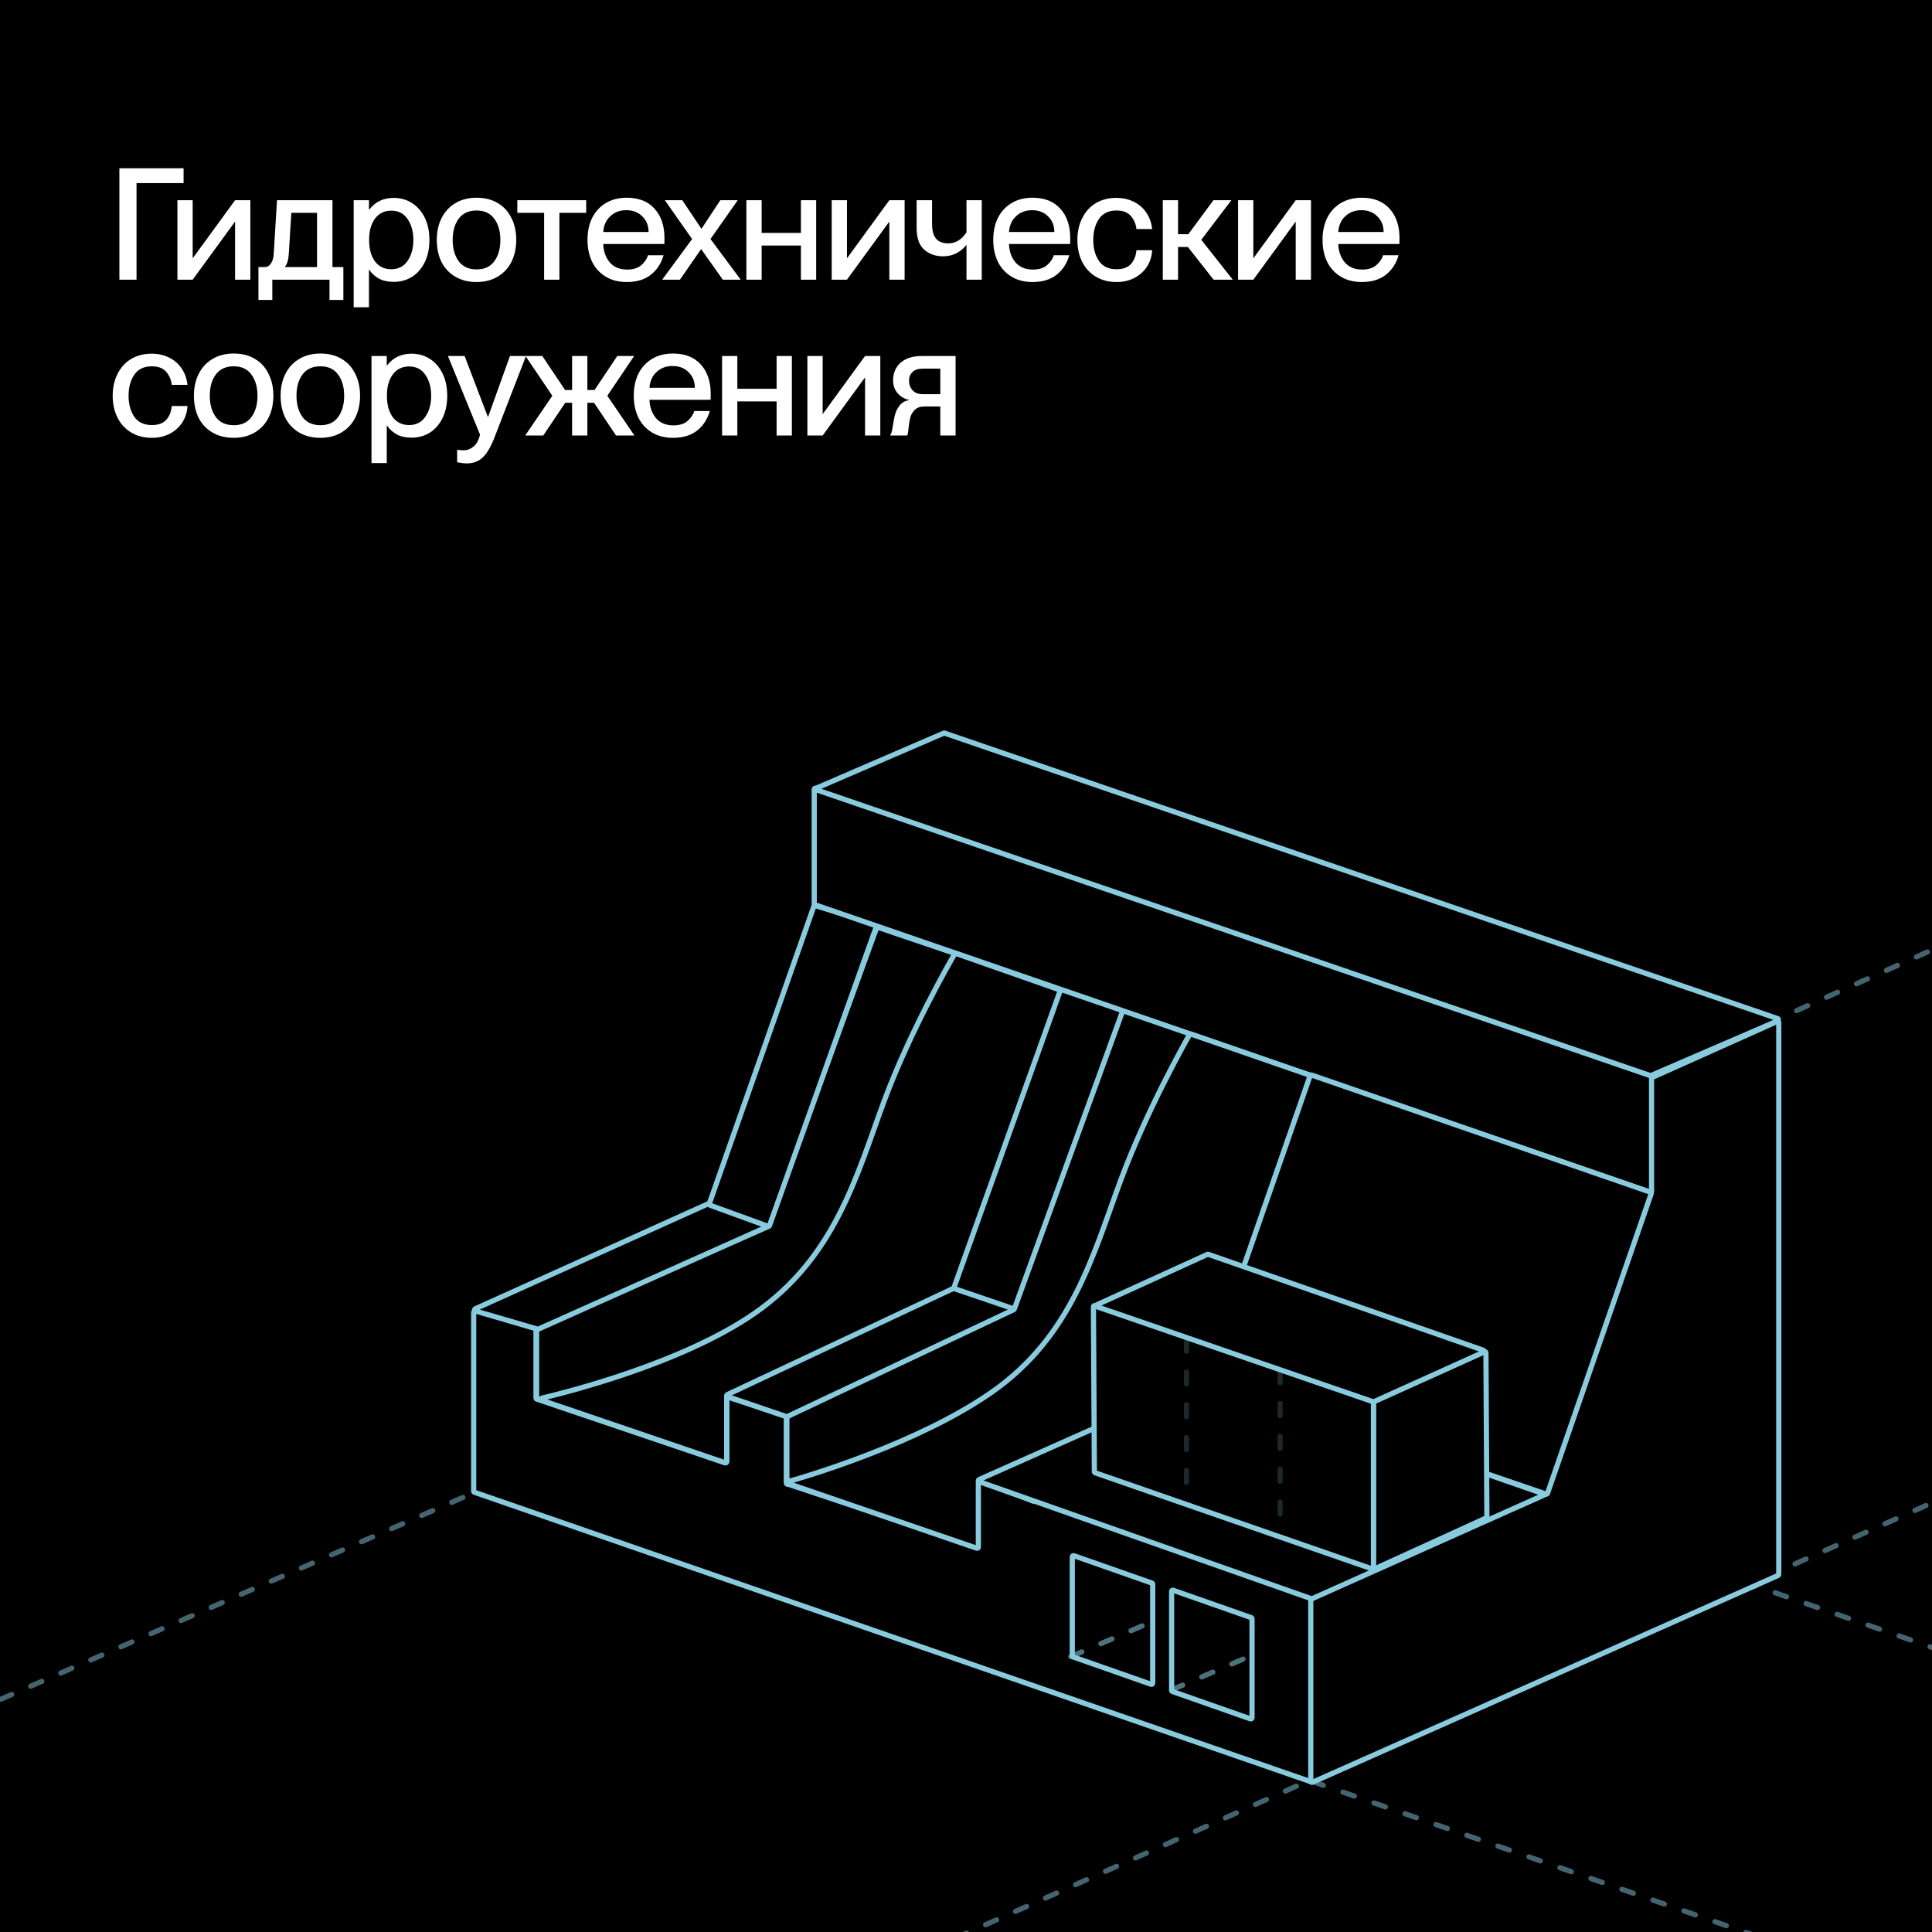 <?xml version="1.0" encoding="UTF-8"?> <svg xmlns="http://www.w3.org/2000/svg" width="186" height="186" viewBox="0 0 186 186" fill="none"><rect x="0" y="0" width="186" height="186" fill="#808080" stroke="none"/><g clip-path="url(#clip0_2182_4751)"><rect width="186" height="186" fill="black"></rect><path opacity="0.5" d="M45.735 143.433L207.53 199.782C207.558 199.792 207.582 199.812 207.595 199.838L224.037 231.328" stroke="#89CBDE" stroke-width="0.5" stroke-linecap="round" stroke-dasharray="1.16 2"></path><path opacity="0.5" d="M78.388 121.121L240.184 177.47C240.211 177.48 240.235 177.5 240.248 177.526L256.69 209.016" stroke="#89CBDE" stroke-width="0.5" stroke-linecap="round" stroke-dasharray="1.16 2"></path><path d="M13.144 26.926H11.494V16.201H17.674V17.626H13.144V26.926ZM18.55 26.926H17.081V19.276H18.55V24.871L22.631 19.276H24.101V26.926H22.631V21.331L18.55 26.926ZM32.007 25.711H33.057V28.876H31.722V26.926H26.217V28.876H24.882V25.711H25.482C25.732 25.711 25.932 25.596 26.082 25.366C26.242 25.136 26.332 24.831 26.352 24.451L26.667 19.276H32.007V25.711ZM27.432 25.711H30.522V20.491H28.047L27.807 24.391C27.777 24.991 27.652 25.421 27.432 25.681V25.711ZM37.906 19.051C38.556 19.051 39.141 19.216 39.661 19.546C40.181 19.876 40.591 20.346 40.891 20.956C41.191 21.566 41.341 22.281 41.341 23.101C41.341 23.921 41.191 24.636 40.891 25.246C40.591 25.856 40.181 26.326 39.661 26.656C39.141 26.976 38.556 27.136 37.906 27.136C37.346 27.136 36.871 27.031 36.481 26.821C36.091 26.601 35.781 26.321 35.551 25.981H35.521V29.581H34.051V19.276H35.521V20.176H35.551C36.131 19.426 36.916 19.051 37.906 19.051ZM37.666 25.921C38.356 25.921 38.881 25.651 39.241 25.111C39.611 24.571 39.796 23.901 39.796 23.101C39.796 22.301 39.611 21.631 39.241 21.091C38.881 20.551 38.356 20.281 37.666 20.281C37.006 20.281 36.486 20.536 36.106 21.046C35.726 21.546 35.536 22.231 35.536 23.101C35.536 23.971 35.726 24.661 36.106 25.171C36.486 25.671 37.006 25.921 37.666 25.921ZM45.876 27.151C45.096 27.151 44.416 26.981 43.836 26.641C43.256 26.301 42.811 25.826 42.501 25.216C42.201 24.606 42.051 23.901 42.051 23.101C42.051 22.301 42.206 21.596 42.516 20.986C42.826 20.376 43.266 19.901 43.836 19.561C44.416 19.211 45.101 19.036 45.891 19.036C46.671 19.036 47.346 19.206 47.916 19.546C48.496 19.886 48.936 20.366 49.236 20.986C49.546 21.596 49.701 22.296 49.701 23.086C49.701 23.886 49.546 24.596 49.236 25.216C48.926 25.826 48.481 26.301 47.901 26.641C47.331 26.981 46.656 27.151 45.876 27.151ZM45.891 25.936C46.641 25.936 47.206 25.676 47.586 25.156C47.976 24.626 48.171 23.941 48.171 23.101C48.171 22.261 47.976 21.581 47.586 21.061C47.206 20.531 46.641 20.266 45.891 20.266C45.131 20.266 44.556 20.526 44.166 21.046C43.776 21.566 43.581 22.251 43.581 23.101C43.581 23.941 43.776 24.626 44.166 25.156C44.556 25.676 45.131 25.936 45.891 25.936ZM53.855 26.926H52.385V20.491H49.805V19.276H56.435V20.491H53.855V26.926ZM63.971 22.936C63.971 23.226 63.966 23.411 63.956 23.491H58.076C58.096 24.181 58.301 24.766 58.691 25.246C59.091 25.716 59.651 25.951 60.371 25.951C60.971 25.951 61.431 25.806 61.751 25.516C62.081 25.226 62.291 24.911 62.381 24.571H63.881C63.661 25.351 63.256 25.976 62.666 26.446C62.076 26.916 61.301 27.151 60.341 27.151C59.551 27.151 58.871 26.976 58.301 26.626C57.731 26.276 57.296 25.796 56.996 25.186C56.706 24.576 56.561 23.876 56.561 23.086C56.561 22.286 56.711 21.581 57.011 20.971C57.321 20.361 57.761 19.886 58.331 19.546C58.901 19.206 59.571 19.036 60.341 19.036C61.491 19.036 62.381 19.386 63.011 20.086C63.651 20.786 63.971 21.736 63.971 22.936ZM62.441 22.336C62.441 21.726 62.241 21.226 61.841 20.836C61.451 20.436 60.936 20.236 60.296 20.236C59.676 20.236 59.161 20.431 58.751 20.821C58.341 21.201 58.116 21.706 58.076 22.336H62.441ZM65.461 26.926H63.751L66.631 23.011L64.006 19.276H65.686L67.516 22.006H67.546L69.346 19.276H71.026L68.401 23.011L71.311 26.926H69.586L67.516 24.001H67.486L65.461 26.926ZM77.106 22.426V19.276H78.576V26.926H77.106V23.641H73.326V26.926H71.856V19.276H73.326V22.426H77.106ZM81.54 26.926H80.07V19.276H81.54V24.871L85.62 19.276H87.09V26.926H85.62V21.331L81.54 26.926ZM93.047 26.926V23.596H93.017C92.787 23.906 92.477 24.166 92.087 24.376C91.697 24.576 91.267 24.676 90.797 24.676C90.067 24.676 89.457 24.461 88.967 24.031C88.487 23.591 88.247 22.901 88.247 21.961V19.276H89.732V21.526C89.732 22.196 89.862 22.681 90.122 22.981C90.382 23.281 90.772 23.431 91.292 23.431C91.992 23.431 92.577 23.076 93.047 22.366V19.276H94.517V26.926H93.047ZM103.035 22.936C103.035 23.226 103.03 23.411 103.02 23.491H97.14C97.16 24.181 97.365 24.766 97.755 25.246C98.155 25.716 98.715 25.951 99.435 25.951C100.035 25.951 100.495 25.806 100.815 25.516C101.145 25.226 101.355 24.911 101.445 24.571H102.945C102.725 25.351 102.32 25.976 101.73 26.446C101.14 26.916 100.365 27.151 99.405 27.151C98.615 27.151 97.935 26.976 97.365 26.626C96.795 26.276 96.36 25.796 96.06 25.186C95.77 24.576 95.625 23.876 95.625 23.086C95.625 22.286 95.775 21.581 96.075 20.971C96.385 20.361 96.825 19.886 97.395 19.546C97.965 19.206 98.635 19.036 99.405 19.036C100.555 19.036 101.445 19.386 102.075 20.086C102.715 20.786 103.035 21.736 103.035 22.936ZM101.505 22.336C101.505 21.726 101.305 21.226 100.905 20.836C100.515 20.436 100 20.236 99.36 20.236C98.74 20.236 98.225 20.431 97.815 20.821C97.405 21.201 97.18 21.706 97.14 22.336H101.505ZM107.487 27.151C106.737 27.151 106.077 26.981 105.507 26.641C104.937 26.301 104.497 25.826 104.187 25.216C103.877 24.596 103.722 23.891 103.722 23.101C103.722 22.311 103.877 21.611 104.187 21.001C104.497 20.381 104.932 19.901 105.492 19.561C106.062 19.221 106.722 19.051 107.472 19.051C108.112 19.051 108.682 19.181 109.182 19.441C109.682 19.691 110.082 20.046 110.382 20.506C110.682 20.956 110.862 21.471 110.922 22.051H109.407C109.357 21.571 109.182 21.156 108.882 20.806C108.582 20.446 108.117 20.266 107.487 20.266C106.727 20.266 106.162 20.541 105.792 21.091C105.432 21.631 105.252 22.301 105.252 23.101C105.252 23.901 105.432 24.571 105.792 25.111C106.162 25.651 106.727 25.921 107.487 25.921C108.127 25.921 108.597 25.746 108.897 25.396C109.197 25.046 109.367 24.611 109.407 24.091H110.922C110.892 24.671 110.727 25.196 110.427 25.666C110.127 26.126 109.722 26.491 109.212 26.761C108.702 27.021 108.127 27.151 107.487 27.151ZM118.546 19.276L115.651 23.086L118.681 26.926H116.836L114.361 23.776H113.416V26.926H111.946V19.276H113.416V22.546H114.406L116.821 19.276H118.546ZM120.663 26.926H119.193V19.276H120.663V24.871L124.743 19.276H126.213V26.926H124.743V21.331L120.663 26.926ZM134.735 22.936C134.735 23.226 134.73 23.411 134.72 23.491H128.84C128.86 24.181 129.065 24.766 129.455 25.246C129.855 25.716 130.415 25.951 131.135 25.951C131.735 25.951 132.195 25.806 132.515 25.516C132.845 25.226 133.055 24.911 133.145 24.571H134.645C134.425 25.351 134.02 25.976 133.43 26.446C132.84 26.916 132.065 27.151 131.105 27.151C130.315 27.151 129.635 26.976 129.065 26.626C128.495 26.276 128.06 25.796 127.76 25.186C127.47 24.576 127.325 23.876 127.325 23.086C127.325 22.286 127.475 21.581 127.775 20.971C128.085 20.361 128.525 19.886 129.095 19.546C129.665 19.206 130.335 19.036 131.105 19.036C132.255 19.036 133.145 19.386 133.775 20.086C134.415 20.786 134.735 21.736 134.735 22.936ZM133.205 22.336C133.205 21.726 133.005 21.226 132.605 20.836C132.215 20.436 131.7 20.236 131.06 20.236C130.44 20.236 129.925 20.431 129.515 20.821C129.105 21.201 128.88 21.706 128.84 22.336H133.205ZM14.614 42.151C13.864 42.151 13.204 41.981 12.634 41.641C12.064 41.301 11.624 40.826 11.314 40.216C11.004 39.596 10.849 38.891 10.849 38.101C10.849 37.311 11.004 36.611 11.314 36.001C11.624 35.381 12.059 34.901 12.619 34.561C13.189 34.221 13.849 34.051 14.599 34.051C15.239 34.051 15.809 34.181 16.309 34.441C16.809 34.691 17.209 35.046 17.509 35.506C17.809 35.956 17.989 36.471 18.049 37.051H16.534C16.484 36.571 16.309 36.156 16.009 35.806C15.709 35.446 15.244 35.266 14.614 35.266C13.854 35.266 13.289 35.541 12.919 36.091C12.559 36.631 12.379 37.301 12.379 38.101C12.379 38.901 12.559 39.571 12.919 40.111C13.289 40.651 13.854 40.921 14.614 40.921C15.254 40.921 15.724 40.746 16.024 40.396C16.324 40.046 16.494 39.611 16.534 39.091H18.049C18.019 39.671 17.854 40.196 17.554 40.666C17.254 41.126 16.849 41.491 16.339 41.761C15.829 42.021 15.254 42.151 14.614 42.151ZM22.493 42.151C21.713 42.151 21.033 41.981 20.453 41.641C19.873 41.301 19.428 40.826 19.118 40.216C18.818 39.606 18.668 38.901 18.668 38.101C18.668 37.301 18.823 36.596 19.133 35.986C19.443 35.376 19.883 34.901 20.453 34.561C21.033 34.211 21.718 34.036 22.508 34.036C23.288 34.036 23.963 34.206 24.533 34.546C25.113 34.886 25.553 35.366 25.853 35.986C26.163 36.596 26.318 37.296 26.318 38.086C26.318 38.886 26.163 39.596 25.853 40.216C25.543 40.826 25.098 41.301 24.518 41.641C23.948 41.981 23.273 42.151 22.493 42.151ZM22.508 40.936C23.258 40.936 23.823 40.676 24.203 40.156C24.593 39.626 24.788 38.941 24.788 38.101C24.788 37.261 24.593 36.581 24.203 36.061C23.823 35.531 23.258 35.266 22.508 35.266C21.748 35.266 21.173 35.526 20.783 36.046C20.393 36.566 20.198 37.251 20.198 38.101C20.198 38.941 20.393 39.626 20.783 40.156C21.173 40.676 21.748 40.936 22.508 40.936ZM30.839 42.151C30.059 42.151 29.379 41.981 28.799 41.641C28.219 41.301 27.774 40.826 27.464 40.216C27.164 39.606 27.014 38.901 27.014 38.101C27.014 37.301 27.169 36.596 27.479 35.986C27.789 35.376 28.229 34.901 28.799 34.561C29.379 34.211 30.064 34.036 30.854 34.036C31.634 34.036 32.309 34.206 32.879 34.546C33.459 34.886 33.899 35.366 34.199 35.986C34.509 36.596 34.664 37.296 34.664 38.086C34.664 38.886 34.509 39.596 34.199 40.216C33.889 40.826 33.444 41.301 32.864 41.641C32.294 41.981 31.619 42.151 30.839 42.151ZM30.854 40.936C31.604 40.936 32.169 40.676 32.549 40.156C32.939 39.626 33.134 38.941 33.134 38.101C33.134 37.261 32.939 36.581 32.549 36.061C32.169 35.531 31.604 35.266 30.854 35.266C30.094 35.266 29.519 35.526 29.129 36.046C28.739 36.566 28.544 37.251 28.544 38.101C28.544 38.941 28.739 39.626 29.129 40.156C29.519 40.676 30.094 40.936 30.854 40.936ZM39.62 34.051C40.27 34.051 40.855 34.216 41.375 34.546C41.895 34.876 42.305 35.346 42.605 35.956C42.905 36.566 43.055 37.281 43.055 38.101C43.055 38.921 42.905 39.636 42.605 40.246C42.305 40.856 41.895 41.326 41.375 41.656C40.855 41.976 40.27 42.136 39.62 42.136C39.06 42.136 38.585 42.031 38.195 41.821C37.805 41.601 37.495 41.321 37.265 40.981H37.235V44.581H35.765V34.276H37.235V35.176H37.265C37.845 34.426 38.63 34.051 39.62 34.051ZM39.38 40.921C40.07 40.921 40.595 40.651 40.955 40.111C41.325 39.571 41.51 38.901 41.51 38.101C41.51 37.301 41.325 36.631 40.955 36.091C40.595 35.551 40.07 35.281 39.38 35.281C38.72 35.281 38.2 35.536 37.82 36.046C37.44 36.546 37.25 37.231 37.25 38.101C37.25 38.971 37.44 39.661 37.82 40.171C38.2 40.671 38.72 40.921 39.38 40.921ZM44.955 44.611C44.684 44.611 44.37 44.576 44.01 44.506V43.306C44.27 43.336 44.48 43.351 44.639 43.351C44.98 43.351 45.289 43.236 45.569 43.006C45.859 42.786 46.075 42.401 46.215 41.851L43.124 34.276H44.73L46.965 40.126H46.995L49.094 34.276H50.639L47.609 42.106C47.249 43.036 46.864 43.686 46.455 44.056C46.054 44.426 45.554 44.611 44.955 44.611ZM52.303 41.926H50.563L53.173 38.101L50.593 34.276H52.213L54.403 37.546H55.078V34.276H56.548V37.546H57.238L59.428 34.276H61.048L58.468 38.101L61.078 41.926H59.308L57.193 38.776H56.548V41.926H55.078V38.776H54.418L52.303 41.926ZM68.424 37.936C68.424 38.226 68.419 38.411 68.409 38.491H62.529C62.549 39.181 62.754 39.766 63.144 40.246C63.544 40.716 64.104 40.951 64.824 40.951C65.424 40.951 65.884 40.806 66.204 40.516C66.534 40.226 66.744 39.911 66.834 39.571H68.334C68.114 40.351 67.709 40.976 67.119 41.446C66.529 41.916 65.754 42.151 64.794 42.151C64.004 42.151 63.324 41.976 62.754 41.626C62.184 41.276 61.749 40.796 61.449 40.186C61.159 39.576 61.014 38.876 61.014 38.086C61.014 37.286 61.164 36.581 61.464 35.971C61.774 35.361 62.214 34.886 62.784 34.546C63.354 34.206 64.024 34.036 64.794 34.036C65.944 34.036 66.834 34.386 67.464 35.086C68.104 35.786 68.424 36.736 68.424 37.936ZM66.894 37.336C66.894 36.726 66.694 36.226 66.294 35.836C65.904 35.436 65.389 35.236 64.749 35.236C64.129 35.236 63.614 35.431 63.204 35.821C62.794 36.201 62.569 36.706 62.529 37.336H66.894ZM74.766 37.426V34.276H76.236V41.926H74.766V38.641H70.986V41.926H69.516V34.276H70.986V37.426H74.766ZM79.2 41.926H77.73V34.276H79.2V39.871L83.28 34.276H84.75V41.926H83.28V36.331L79.2 41.926ZM85.712 41.866C85.772 41.806 85.817 41.706 85.847 41.566C85.887 41.416 85.927 41.211 85.967 40.951C86.027 40.511 86.102 40.141 86.192 39.841C86.282 39.531 86.432 39.251 86.642 39.001C86.852 38.741 87.147 38.581 87.527 38.521V38.506C87.077 38.406 86.707 38.191 86.417 37.861C86.127 37.521 85.982 37.106 85.982 36.616C85.982 35.926 86.217 35.366 86.687 34.936C87.167 34.496 87.852 34.276 88.742 34.276H91.997V41.926H90.527V39.136H88.982C88.582 39.136 88.277 39.246 88.067 39.466C87.857 39.676 87.712 39.921 87.632 40.201C87.562 40.481 87.507 40.826 87.467 41.236C87.467 41.266 87.457 41.346 87.437 41.476C87.427 41.596 87.412 41.696 87.392 41.776C87.382 41.846 87.362 41.896 87.332 41.926H85.712V41.866ZM90.527 37.951V35.491H88.847C88.397 35.491 88.062 35.601 87.842 35.821C87.622 36.041 87.512 36.311 87.512 36.631C87.512 36.991 87.622 37.301 87.842 37.561C88.062 37.821 88.407 37.951 88.877 37.951H90.527Z" fill="white"></path><path opacity="0.5" d="M202.735 137.222L77.81 192.915" stroke="#89CBDE" stroke-width="0.5" stroke-linecap="round" stroke-dasharray="1.16 2"></path><path opacity="0.5" d="M99.586 120.143L-11.247 168.535" stroke="#89CBDE" stroke-width="0.5" stroke-linecap="round" stroke-dasharray="1.16 2"></path><path opacity="0.5" d="M199.973 85.182L159.604 103.292" stroke="#89CBDE" stroke-width="0.5" stroke-linecap="round" stroke-dasharray="1.16 2"></path><path d="M45.603 126.337V143.558C45.603 143.608 45.635 143.652 45.682 143.668L126.177 171.522C126.218 171.536 126.263 171.526 126.294 171.497L140.014 158.833C140.03 158.818 140.042 158.799 140.047 158.777L144.48 142.339C144.483 142.329 144.484 142.319 144.484 142.309V89.346C144.484 89.296 144.453 89.252 144.406 89.236L90.94 70.713C90.912 70.704 90.881 70.705 90.854 70.717L78.589 76.197C78.547 76.216 78.52 76.258 78.52 76.304V87.136C78.52 87.15 78.518 87.163 78.513 87.175L68.267 116.207C68.256 116.237 68.233 116.262 68.204 116.275L45.673 126.23C45.631 126.249 45.603 126.291 45.603 126.337Z" fill="black" stroke="#89CBDE" stroke-width="0.5"></path><path d="M51.603 134.583V127.909C51.603 127.863 51.631 127.821 51.673 127.802L73.893 118.1C73.922 118.088 73.945 118.064 73.956 118.034L84.386 89.351C84.407 89.292 84.472 89.26 84.532 89.281L117.285 100.372C117.349 100.394 117.381 100.464 117.356 100.527L104.885 130.737C104.877 130.758 104.862 130.776 104.843 130.788L91.1 140.126C91.086 140.135 91.071 140.141 91.055 140.144L75.838 142.888C75.766 142.901 75.701 142.846 75.701 142.774V136.444C75.701 136.394 75.669 136.349 75.621 136.333L70.013 134.473C70 134.469 69.987 134.467 69.975 134.467L51.721 134.7C51.656 134.7 51.603 134.648 51.603 134.583Z" fill="black" stroke="#89CBDE" stroke-width="0.5"></path><path d="M91.596 124.041C91.573 124.103 91.606 124.171 91.669 124.191L97.504 126.094C97.564 126.113 97.628 126.082 97.65 126.023L108.104 97.273C108.126 97.212 108.094 97.145 108.033 97.124L102.196 95.093C102.136 95.073 102.07 95.104 102.049 95.164L91.596 124.041Z" fill="black" stroke="#89CBDE" stroke-width="0.5"></path><path d="M99.586 144.562L94.214 142.515C94.138 142.486 94.056 142.543 94.056 142.624V148.746C94.056 148.825 93.979 148.881 93.903 148.856L75.835 142.877C75.787 142.861 75.755 142.817 75.755 142.766V136.35C75.755 136.301 75.723 136.256 75.676 136.24L70.115 134.345C70.04 134.319 69.962 134.375 69.962 134.455V140.713C69.962 140.793 69.883 140.849 69.808 140.824L51.739 134.714C51.692 134.698 51.66 134.654 51.66 134.604V127.928C51.66 127.876 51.626 127.831 51.576 127.816L45.735 126.129" stroke="#89CBDE" stroke-width="0.5"></path><path d="M68.207 115.879C68.235 115.866 68.266 115.865 68.294 115.875L73.901 117.869C74 117.904 74.006 118.042 73.91 118.084L51.831 127.955C51.806 127.966 51.777 127.968 51.751 127.961L45.774 126.217C45.671 126.187 45.661 126.044 45.759 126L68.207 115.879Z" fill="black" stroke="#89CBDE" stroke-width="0.5"></path><path d="M91.461 123.954C91.489 123.941 91.52 123.939 91.548 123.949L97.42 125.948C97.519 125.981 97.527 126.118 97.432 126.163L75.797 136.377C75.77 136.39 75.739 136.392 75.71 136.382L69.839 134.383C69.74 134.35 69.732 134.213 69.826 134.168L91.461 123.954Z" fill="black" stroke="#89CBDE" stroke-width="0.5"></path><path d="M116.135 132.336C116.161 132.325 116.191 132.324 116.219 132.333L122.081 134.329C122.182 134.363 122.187 134.503 122.09 134.545L99.672 144.367C99.645 144.378 99.615 144.38 99.588 144.37L93.725 142.375C93.625 142.34 93.619 142.201 93.716 142.158L116.135 132.336Z" fill="black" stroke="#89CBDE" stroke-width="0.5"></path><path d="M68.288 115.882C68.267 115.943 68.298 116.009 68.358 116.03L73.933 118.058C73.994 118.08 74.061 118.048 74.082 117.988L84.403 89.114C84.426 89.052 84.391 88.983 84.328 88.964L78.495 87.189C78.435 87.171 78.372 87.203 78.351 87.261L68.288 115.882Z" fill="black" stroke="#89CBDE" stroke-width="0.5"></path><path d="M78.388 75.996C78.388 75.916 78.467 75.86 78.542 75.886L160.337 104.042C160.383 104.059 160.415 104.103 160.415 104.152V115.153C160.415 115.233 160.336 115.289 160.261 115.263L78.467 87.106C78.42 87.09 78.388 87.046 78.388 86.996V75.996Z" fill="black" stroke="#89CBDE" stroke-width="0.5"></path><path d="M78.664 75.846C78.567 75.888 78.572 76.028 78.673 76.062L158.87 103.544C158.897 103.554 158.927 103.553 158.954 103.541L171.145 98.28C171.242 98.238 171.237 98.098 171.136 98.063L90.939 70.581C90.912 70.572 90.882 70.573 90.855 70.584L78.664 75.846Z" fill="black" stroke="#89CBDE" stroke-width="0.5"></path><path d="M72.668 126.419C65.703 131.259 54.444 134.067 52.191 134.596C52.077 134.623 52.075 134.784 52.187 134.822L69.808 140.823C69.883 140.849 69.962 140.793 69.962 140.713V134.366C69.962 134.321 69.988 134.28 70.028 134.261L91.774 124.043C91.802 124.03 91.824 124.006 91.834 123.977L102.049 95.43C102.07 95.369 102.038 95.302 101.977 95.281L92.04 91.796C91.987 91.778 91.93 91.799 91.902 91.847C91.428 92.663 87.571 99.385 85.102 106.049C82.469 113.159 80.437 121.02 72.668 126.419Z" fill="black" stroke="#89CBDE" stroke-width="0.5"></path><path d="M95.436 134.061C88.46 138.909 78.003 142.032 75.941 142.619C75.831 142.65 75.832 142.805 75.941 142.843L94.036 149.051C94.112 149.077 94.19 149.021 94.19 148.941V142.602C94.19 142.554 94.221 142.51 94.267 142.493L117.54 134.057C117.573 134.045 117.598 134.019 117.61 133.986L127.999 104.296C128.02 104.235 127.988 104.169 127.927 104.148L114.659 99.556C114.606 99.538 114.548 99.559 114.52 99.607C114.059 100.418 110.337 107.032 107.87 113.692C105.237 120.802 103.204 128.663 95.436 134.061Z" fill="black" stroke="#89CBDE" stroke-width="0.5"></path><path d="M159.07 103.723L171.084 98.344C171.161 98.309 171.248 98.366 171.248 98.45V151.567C171.248 151.613 171.221 151.655 171.179 151.674L126.355 171.585C126.278 171.619 126.192 171.563 126.192 171.479V153.821C126.192 153.775 126.219 153.733 126.262 153.715L148.719 143.895C148.749 143.882 148.772 143.857 148.782 143.827L158.995 114.74C158.999 114.727 159.001 114.714 159.001 114.701V103.829C159.001 103.783 159.028 103.742 159.07 103.723Z" fill="black" stroke="#89CBDE" stroke-width="0.5"></path><path d="M116.131 132.653C116.07 132.632 116.037 132.565 116.058 132.504L126.126 103.571C126.147 103.51 126.214 103.478 126.274 103.499L158.892 114.774C158.952 114.795 158.984 114.861 158.964 114.922L148.986 143.765C148.965 143.825 148.899 143.858 148.839 143.837L116.131 132.653Z" fill="black" stroke="#89CBDE" stroke-width="0.5"></path><path d="M116.441 132.606C116.413 132.596 116.383 132.598 116.356 132.61L94.274 142.434C94.178 142.476 94.183 142.615 94.282 142.65L126.24 153.912C126.268 153.922 126.299 153.921 126.326 153.909L148.498 143.994C148.594 143.951 148.589 143.813 148.489 143.778L116.441 132.606Z" fill="black" stroke="#89CBDE" stroke-width="0.5"></path><path d="M142.893 130.134C142.969 130.1 143.056 130.155 143.057 130.239L143.147 146.034C143.147 146.08 143.12 146.122 143.079 146.141L132.393 151.012C132.316 151.047 132.228 150.991 132.228 150.906L132.228 135.021C132.228 134.976 132.255 134.934 132.297 134.915L142.893 130.134Z" fill="black" stroke="#89CBDE" stroke-width="0.5"></path><path d="M105.423 125.694C105.347 125.668 105.268 125.724 105.269 125.804L105.359 141.683C105.359 141.732 105.39 141.776 105.437 141.792L132.074 151.034C132.149 151.06 132.228 151.004 132.228 150.924L132.228 134.954C132.228 134.905 132.197 134.86 132.15 134.844L105.423 125.694Z" fill="black" stroke="#89CBDE" stroke-width="0.5"></path><path d="M142.791 130.198C142.886 130.155 142.88 130.017 142.781 129.982L116.332 120.76C116.304 120.75 116.273 120.751 116.245 120.763L105.634 125.6C105.539 125.644 105.545 125.782 105.645 125.816L132.185 134.949C132.213 134.959 132.244 134.957 132.271 134.945L142.791 130.198Z" fill="black" stroke="#89CBDE" stroke-width="0.5"></path><line opacity="0.2" x1="114.228" y1="128.919" x2="114.228" y2="144.611" stroke="#89CBDE" stroke-width="0.5" stroke-linecap="round" stroke-dasharray="1.16 2"></line><line opacity="0.2" x1="123.24" y1="131.966" x2="123.24" y2="147.632" stroke="#89CBDE" stroke-width="0.5" stroke-linecap="round" stroke-dasharray="1.16 2"></line><path d="M112.795 153.211C112.795 153.131 112.875 153.075 112.95 153.101L120.46 155.735C120.507 155.751 120.538 155.795 120.538 155.844V165.369C120.538 165.449 120.459 165.505 120.383 165.479L112.873 162.845C112.827 162.829 112.795 162.785 112.795 162.735L112.795 153.211Z" fill="black" stroke="#89CBDE" stroke-width="0.5"></path><path d="M103.232 149.884C103.232 149.804 103.311 149.747 103.387 149.774L110.897 152.407C110.944 152.424 110.975 152.468 110.975 152.517V162.042C110.975 162.122 110.896 162.178 110.82 162.151L103.31 159.518C103.263 159.502 103.232 159.458 103.232 159.408L103.232 149.884Z" fill="black" stroke="#89CBDE" stroke-width="0.5"></path><path opacity="0.56" d="M103.084 159.493L110.981 156.09" stroke="#89CBDE" stroke-width="0.5" stroke-linecap="round" stroke-dasharray="1.16 2"></path><path opacity="0.56" d="M112.795 162.694L120.692 159.29" stroke="#89CBDE" stroke-width="0.5" stroke-linecap="round" stroke-dasharray="1.16 2"></path></g><defs><clipPath id="clip0_2182_4751"><rect width="186" height="186" fill="white"></rect></clipPath></defs></svg> 